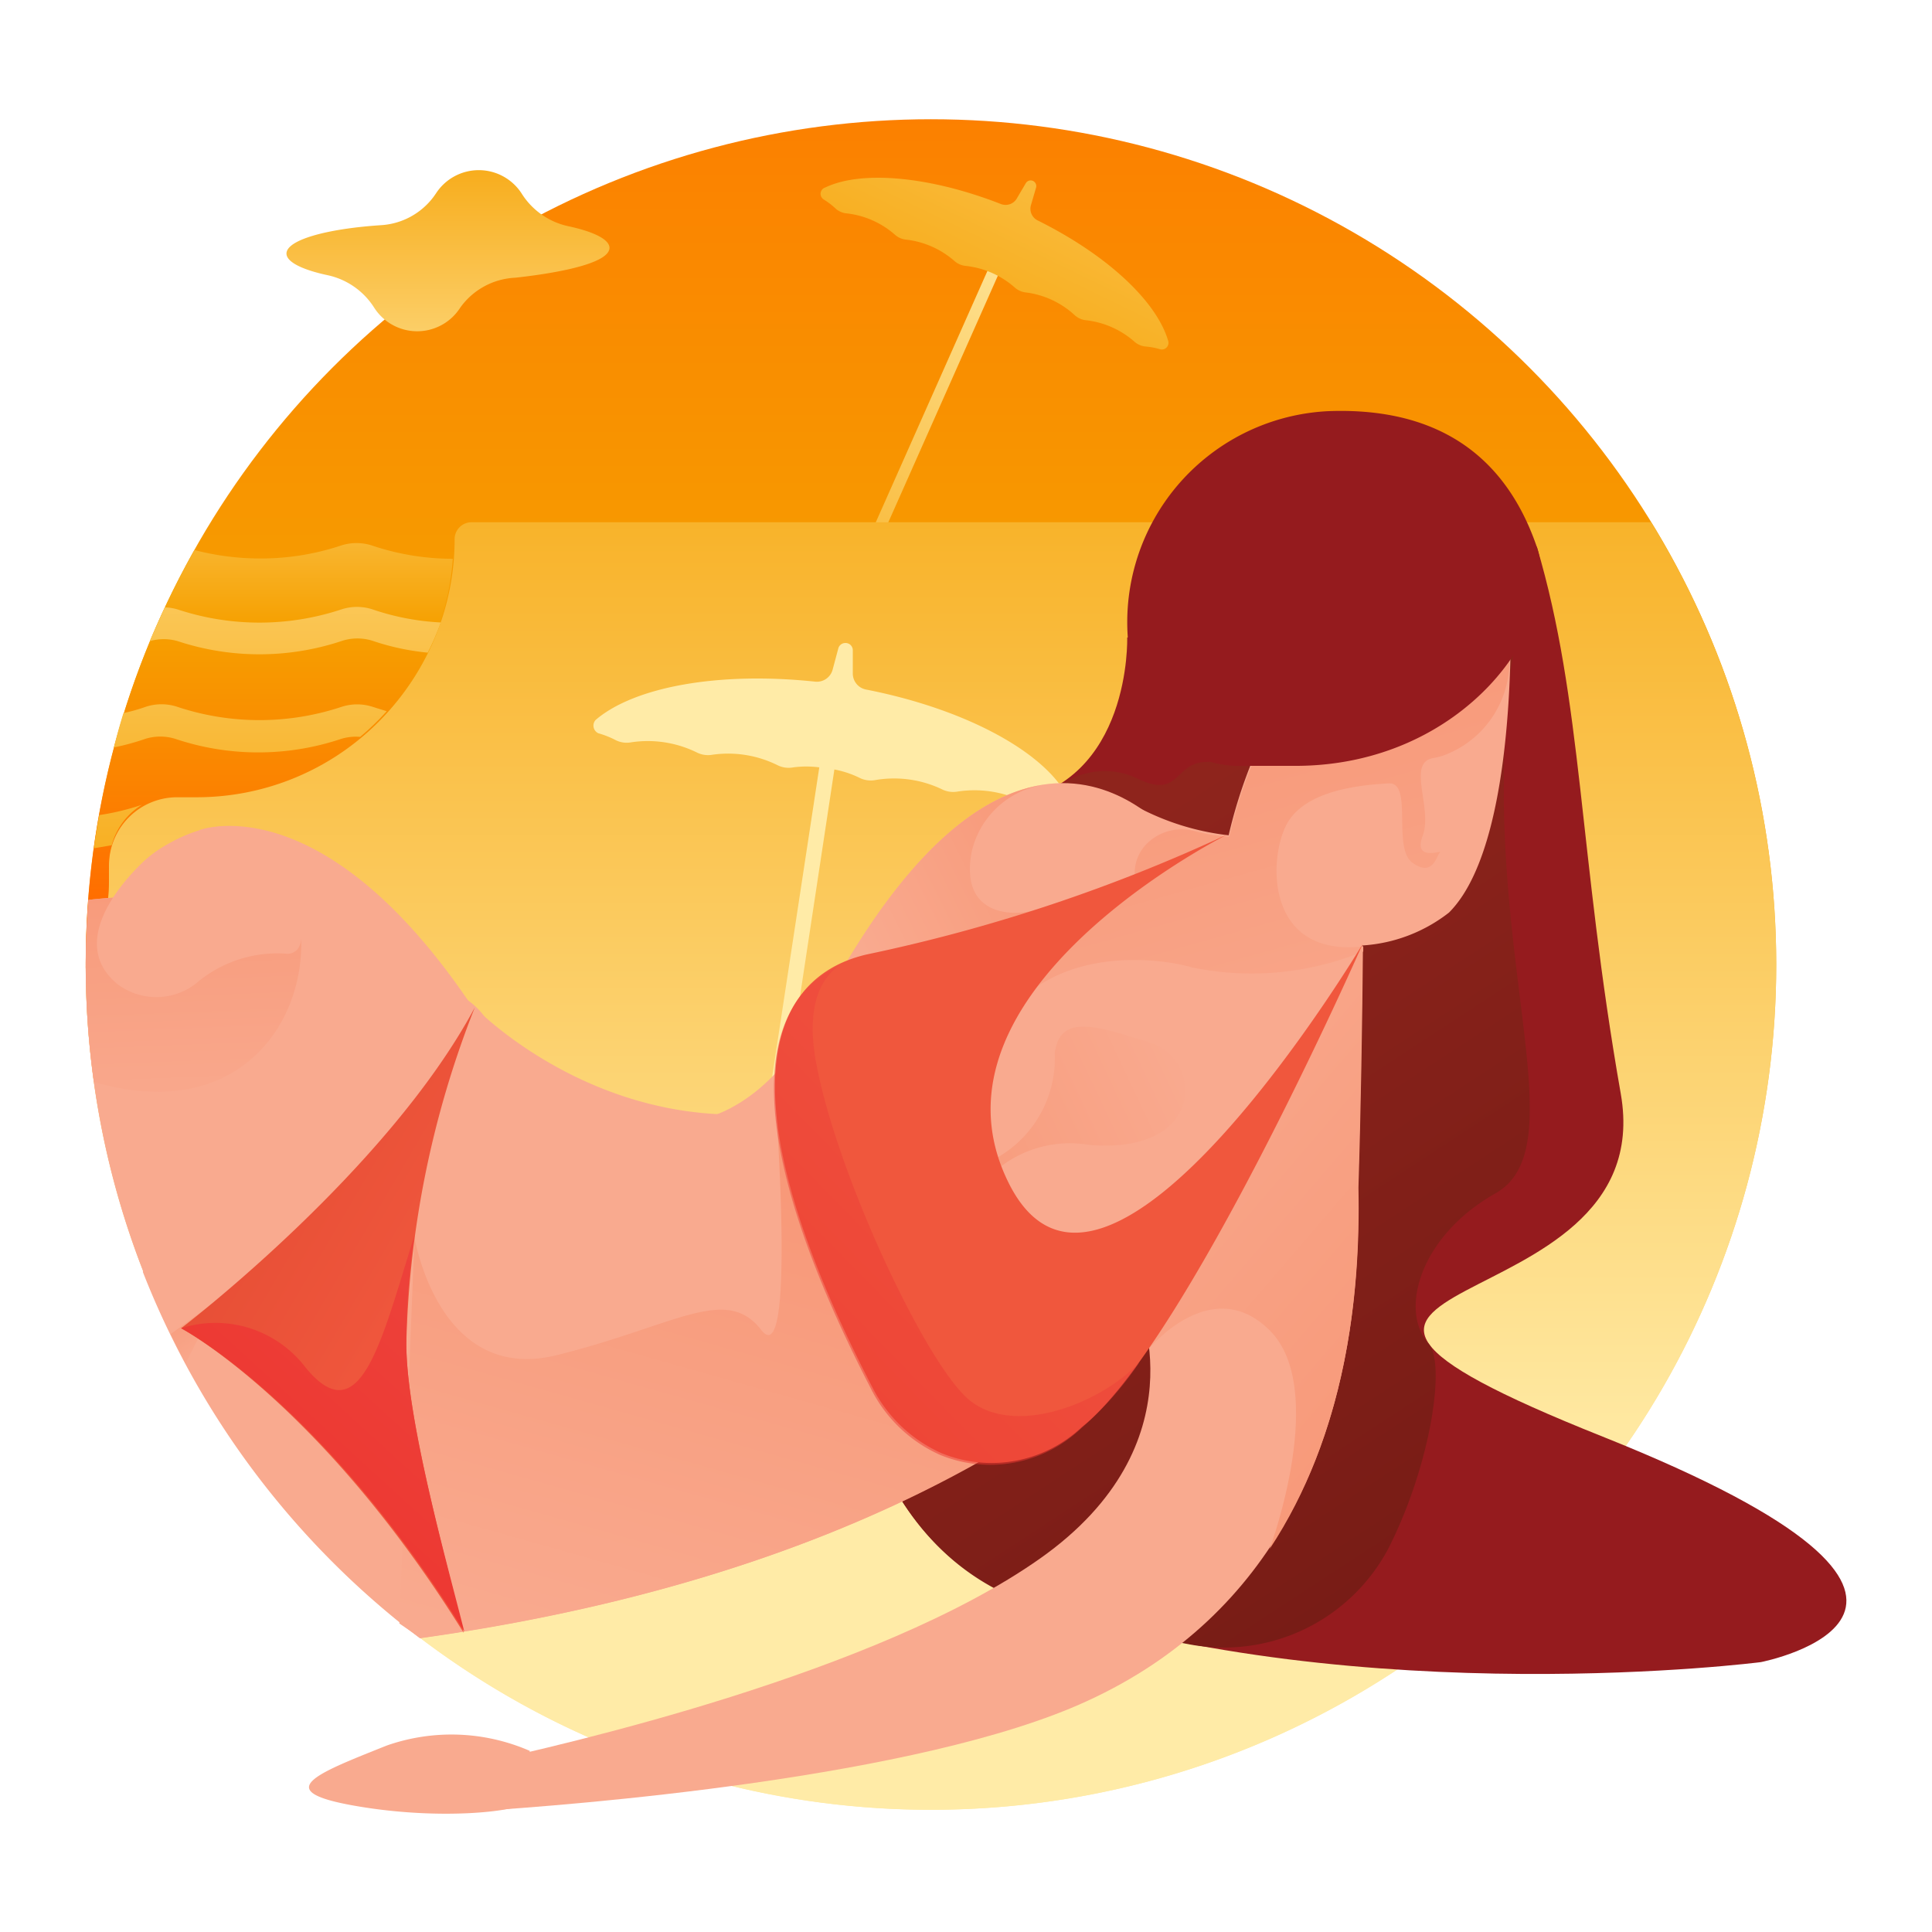 <?xml version="1.0" encoding="UTF-8"?> <svg xmlns="http://www.w3.org/2000/svg" xmlns:xlink="http://www.w3.org/1999/xlink" viewBox="0 0 64 64"><linearGradient id="linear-gradient" gradientUnits="userSpaceOnUse" x1="30.84" x2="30.84" y1="52.04" y2="-6.95"><stop offset="0" stop-color="#ffeba7"></stop><stop offset=".51" stop-color="#f6a000"></stop><stop offset="1" stop-color="#ff6d00"></stop></linearGradient><linearGradient id="linear-gradient-2" gradientTransform="matrix(-.914 .406 -.406 -.914 64.46 14.14)" x1="35.37" x2="12.71" xlink:href="#linear-gradient" y1="7.15" y2="40.15"></linearGradient><linearGradient id="linear-gradient-3" x1="41.51" x2="19.67" xlink:href="#linear-gradient" y1="-8.73" y2="36.27"></linearGradient><linearGradient id="linear-gradient-4" x1="30.84" x2="30.84" xlink:href="#linear-gradient" y1="48.79" y2="-34.11"></linearGradient><linearGradient id="linear-gradient-5" gradientTransform="matrix(-.96 .26 .26 .96 281.91 72.97)" x1="87.89" x2="65.06" xlink:href="#linear-gradient" y1="49.4" y2="73.9"></linearGradient><linearGradient id="linear-gradient-6" x1="8.93" x2="8.93" xlink:href="#linear-gradient" y1="11.18" y2="29.91"></linearGradient><linearGradient id="linear-gradient-7" x1="9.78" x2="9.78" xlink:href="#linear-gradient" y1="9.52" y2="51.93"></linearGradient><linearGradient id="linear-gradient-8" x1="8.32" x2="8.32" xlink:href="#linear-gradient" y1="10.3" y2="52.7"></linearGradient><linearGradient id="linear-gradient-9" x1="3.92" x2="3.92" xlink:href="#linear-gradient" y1="12.94" y2="50.56"></linearGradient><linearGradient id="linear-gradient-10" x1="14.84" x2="14.84" xlink:href="#linear-gradient" y1="15.63" y2="-8.12"></linearGradient><linearGradient id="linear-gradient-11" gradientUnits="userSpaceOnUse" x1="54.15" x2="36.21" y1="55.34" y2="27.92"><stop offset="0" stop-color="#721a14"></stop><stop offset="1" stop-color="#8e241c"></stop></linearGradient><linearGradient id="linear-gradient-12" gradientUnits="userSpaceOnUse" x1="28.75" x2="39.04" y1="31.9" y2="26.76"><stop offset="0" stop-color="#f9aa8f"></stop><stop offset="1" stop-color="#f78e6b"></stop></linearGradient><linearGradient id="linear-gradient-13" x1="20.8" x2="28.34" xlink:href="#linear-gradient-12" y1="55.59" y2="28.87"></linearGradient><linearGradient id="linear-gradient-14" x1="39.17" x2="24.77" xlink:href="#linear-gradient-12" y1="34.86" y2="41.67"></linearGradient><linearGradient id="linear-gradient-15" x1="35.45" x2="56.32" xlink:href="#linear-gradient-12" y1="34.3" y2="52.25"></linearGradient><linearGradient id="linear-gradient-16" x1="7.27" x2="5.17" xlink:href="#linear-gradient-12" y1="44.94" y2="41.62"></linearGradient><linearGradient id="linear-gradient-17" x1="44.03" x2="37.31" xlink:href="#linear-gradient-12" y1="37.86" y2="13.89"></linearGradient><linearGradient id="linear-gradient-18" x1="6.64" x2="6.04" xlink:href="#linear-gradient-12" y1="37.54" y2="22.53"></linearGradient><linearGradient id="linear-gradient-19" gradientUnits="userSpaceOnUse" x1="25.78" x2="37.35" y1="45.42" y2="34.08"><stop offset="0" stop-color="#ec332d"></stop><stop offset="1" stop-color="#ef5048"></stop></linearGradient><linearGradient id="linear-gradient-20" gradientUnits="userSpaceOnUse" x1="6.07" x2="14.34" y1="38.14" y2="43"><stop offset="0" stop-color="#e44c33"></stop><stop offset="1" stop-color="#f0573d"></stop></linearGradient><linearGradient id="linear-gradient-21" x1="7.26" x2="23.94" xlink:href="#linear-gradient-19" y1="52.78" y2="34.48"></linearGradient><g><g id="Layer_1" data-name="Layer 1"><circle cx="30.84" cy="31.95" fill="url(#linear-gradient)" r="28"></circle><path d="m30.54 7.94h.38v11.94h-.38z" fill="url(#linear-gradient-2)" transform="matrix(-.914 -.406 .406 -.914 53.17 39.09)"></path><path d="m27.34 6.21c1.19-.57 3.44-.38 5.82.55a.43.43 0 0 0 .52-.18l.3-.51a.19.19 0 0 1 .2-.09.19.19 0 0 1 .14.24l-.17.58a.43.43 0 0 0 .22.5c2.3 1.14 3.95 2.68 4.33 4a.22.22 0 0 1 -.27.27 2.35 2.35 0 0 0 -.47-.09.65.65 0 0 1 -.39-.17 2.92 2.92 0 0 0 -1.58-.7.66.66 0 0 1 -.39-.17 2.92 2.92 0 0 0 -1.6-.75.66.66 0 0 1 -.39-.17 2.92 2.92 0 0 0 -1.61-.71.66.66 0 0 1 -.39-.17 2.92 2.92 0 0 0 -1.58-.7.66.66 0 0 1 -.39-.17 2.92 2.92 0 0 0 -1.58-.7.64.64 0 0 1 -.39-.17 2.35 2.35 0 0 0 -.38-.29.22.22 0 0 1 .05-.4z" fill="url(#linear-gradient-3)"></path><path d="m15.06 17.86a8.5 8.5 0 0 1 -8.5 8.5h-.69a2.26 2.26 0 0 0 -2.26 2.26v.5a5.87 5.87 0 0 1 -.77 2.88 28 28 0 1 0 51.86-14.7h-39.08a.56.56 0 0 0 -.56.56z" fill="url(#linear-gradient-4)"></path><path d="m19.73 23.85c1.27-1.09 4.05-1.61 7.27-1.27a.54.54 0 0 0 .58-.39l.19-.71a.24.24 0 0 1 .23-.18.24.24 0 0 1 .25.24v.77a.54.54 0 0 0 .43.53c3.17.62 5.69 1.95 6.58 3.37a.28.28 0 0 1 -.24.42 3 3 0 0 0 -.6 0 .81.81 0 0 1 -.53-.08 3.68 3.68 0 0 0 -2.16-.33.83.83 0 0 1 -.54-.08 3.68 3.68 0 0 0 -2.19-.3.83.83 0 0 1 -.54-.08 3.3 3.3 0 0 0 -.82-.27l-2.13 14.05-.51-.07 2.14-14.05a3.31 3.31 0 0 0 -.86 0 .83.83 0 0 1 -.54-.08 3.68 3.68 0 0 0 -2.13-.34.83.83 0 0 1 -.54-.08 3.68 3.68 0 0 0 -2.16-.33.81.81 0 0 1 -.53-.08 3 3 0 0 0 -.56-.22.28.28 0 0 1 -.09-.44z" fill="url(#linear-gradient-5)"></path><path d="m11.3 18.07a8.36 8.36 0 0 1 -2.7.43 8.54 8.54 0 0 1 -2.16-.28 27.86 27.86 0 0 0 -3.6 13.78s0 .05 0 .08a5.87 5.87 0 0 0 .77-2.91v-.5a2.26 2.26 0 0 1 2.26-2.26h.69a8.5 8.5 0 0 0 8.44-7.9 8.36 8.36 0 0 1 -2.65-.43 1.66 1.66 0 0 0 -1.05-.01z" fill="url(#linear-gradient-6)"></path><path d="m11.3 20.19a8.63 8.63 0 0 1 -5.41 0 1.64 1.64 0 0 0 -.43-.07c-.17.37-.34.74-.5 1.12a1.65 1.65 0 0 1 .93 0 8.63 8.63 0 0 0 5.41 0 1.66 1.66 0 0 1 1.08 0 8.06 8.06 0 0 0 1.79.38 8.46 8.46 0 0 0 .43-1 8.23 8.23 0 0 1 -2.22-.42 1.66 1.66 0 0 0 -1.08-.01z" fill="url(#linear-gradient-7)"></path><path d="m11.3 23.42a8.63 8.63 0 0 1 -5.41 0 1.66 1.66 0 0 0 -1.08 0c-.23.08-.47.15-.72.2-.12.38-.22.76-.32 1.14a7.82 7.82 0 0 0 1-.27 1.66 1.66 0 0 1 1.08 0 8.63 8.63 0 0 0 5.41 0 1.66 1.66 0 0 1 .67-.08 8.54 8.54 0 0 0 .88-.85l-.48-.15a1.66 1.66 0 0 0 -1.03.01z" fill="url(#linear-gradient-8)"></path><path d="m3.7 28a2.26 2.26 0 0 1 1-1.34 8.11 8.11 0 0 1 -1.41.34c-.07.37-.13.73-.18 1.1z" fill="url(#linear-gradient-9)"></path><path d="m20.19 8.21c0-.28-.53-.54-1.38-.72a2.43 2.43 0 0 1 -1.53-1.08 1.69 1.69 0 0 0 -2.84 0l-.07.1a2.35 2.35 0 0 1 -1.76.95c-1.8.12-3.12.49-3.12.94 0 .28.53.54 1.38.72a2.43 2.43 0 0 1 1.53 1.08 1.69 1.69 0 0 0 2.84 0 2.37 2.37 0 0 1 1.83-1c1.8-.2 3.12-.54 3.12-.99z" fill="url(#linear-gradient-10)"></path><path d="m16.47 34.65c-5.35-8.91-9.87-7.15-9.87-7.15l.85 5.17 5.14.15.38-.71z" fill="#f9aa8f"></path><path d="m37.34 21.12s.15 4.8-3.84 5.44c-4.87.78-10.21 23 .76 26.59s24.07 1.91 24.07 1.91 9.07-1.76-5.24-7.47 2-3.39.6-11.36-1.26-13-2.78-18.12" fill="#951b1e"></path><path d="m47.34 44.53c-1-1.08-.33-3.57 2.2-5s0-7 .3-14.72c.13-3.73.74-5 1.18-5.69l-.35.05c-2.15 1.34-9.76 6.07-10.69 6.07-1.09 0-.88 1.24-2.28.56a2.51 2.51 0 0 0 -2.46.14l-.08.05-7.25 13.19c-.48 6 1 12.23 6.35 14a41.67 41.67 0 0 0 5.08 1.28 6.17 6.17 0 0 0 6.66-3.18c1.39-2.75 1.89-6.07 1.34-6.75z" fill="url(#linear-gradient-11)"></path><path id="_Path_" d="m39 27.9s-5.19-7-11.79 5.47c-4.92 9.28-13-1.08-13-1.08l-2.76-1.29s.29 13.31 13.77 12c7.54-.73 13.78-15.1 13.78-15.1z" fill="#f9aa8f"></path><path d="m34.26 30.15c-.59.19-2.49.27-2.07-1.94a2.9 2.9 0 0 1 2.36-2.21c-2 .3-4.55 2.09-7.35 7.37a11.65 11.65 0 0 1 -.72 1.2l4.41-.47s3.97-4.1 3.37-3.95z" fill="url(#linear-gradient-12)"></path><path d="m45.62 19.29a16.28 16.28 0 0 0 -4.92 8.38 8.45 8.45 0 0 1 -3.59-1.27l.47 2.71c-11.91 14.6-21.85 4.26-21.85 4.26l-11 8.76a28.07 28.07 0 0 0 9.18 12.14c17.4-2.44 25.09-9.87 28.3-14.45l2.66 2.11c.16-2.74.23-7.19.26-10.61a5.18 5.18 0 0 0 2.87-1.09c2.54-2.54 2-11.48 2-11.48z" fill="#f9aa8f"></path><path d="m13.93 54.26c9.33-1.31 15.88-4.05 20.44-7l-3.6-11.48-1.51.12a12.78 12.78 0 0 1 -3.54 1c.14 2.1.48 8.42-.5 7.16-1.17-1.51-2.83-.15-6.77.83s-4.72-3.91-4.72-3.91l-.5 12.8z" fill="url(#linear-gradient-13)"></path><path d="m34.94 34.88a3.79 3.79 0 0 1 -2.74 3.82c-2.9.76-.47 2.23-.47 2.23a3.78 3.78 0 0 1 4.37-3c3.88.3 3.73-2.85 2-3.39s-2.98-.99-3.16.34z" fill="url(#linear-gradient-14)"></path><path d="m44.23 33.37-6.55 9.71s2.16 4.75-3.23 8.55-15.72 6.16-18.71 6.81v1.56c3.17-.2 14.71-1.09 20.27-3.65 12.69-5.81 8.22-22.98 8.22-22.98z" fill="#f9aa8f"></path><path d="m45 39.34c.08-2.52.13-5.54.15-8l-5.89 10.34-1.2 3s2.07-2.53 4-.61.07 7.05 0 7.24c2.5-3.79 3.02-8.38 2.94-11.97z" fill="url(#linear-gradient-15)"></path><path d="m6.15 45.16c.65-1.31 1.14-2.16 1.14-2.16l-1.64 1.19q.24.49.5.97z" fill="url(#linear-gradient-16)"></path><path d="m47.49 25.11a2.06 2.06 0 0 0 .4-.11 3.34 3.34 0 0 0 2.11-3c0-.92 0-1.73 0-2.31v-.33l-4.82 2.8-2.93 1.51a16.34 16.34 0 0 0 -1.53 4.05 5.7 5.7 0 0 1 -1.15-.19 1.63 1.63 0 0 0 -1.57.41 1.36 1.36 0 0 0 -.39 1.21 34.07 34.07 0 0 1 -3.9 2.78c-1.18 2-2.14 5.14-.93 2.62l.11-.23c1.66-3.09 5.45-2.61 6.61-2.27a9.75 9.75 0 0 0 5.66-.53v-.17c-3.18.36-3.16-2.79-2.56-4s2.58-1.35 3.4-1.4.11 2.14.79 2.63.79-.23.91-.34-.91.34-.57-.56-.55-2.43.36-2.57z" fill="url(#linear-gradient-17)"></path><path id="_Path_2" d="m28.89 45.94a4.72 4.72 0 0 0 2.28 2.19 4.36 4.36 0 0 0 4.67-.86c3.46-2.74 9.3-16 9.3-16s-8.53 14.3-11.72 7.93 7.28-11.58 7.28-11.58a54.78 54.78 0 0 1 -12 4c-3.48.82-4.63 5 .19 14.32z" fill="#f0573d"></path><path id="_Path_3" d="m50.91 18.12c.87 2.55-2.38 7.25-8 7.25-.88 0-1.52 0-2 0a3.51 3.51 0 0 1 -3.17-2.37v-.06a7 7 0 0 1 6.26-9.32c2.9-.11 5.67.88 6.91 4.5z" fill="#951b1e"></path><path d="m15.46 33.11a20.34 20.34 0 0 0 -3-1.71 18 18 0 0 0 -4.39-1.4 17.27 17.27 0 0 0 -5.14-.19c-.05.72-.09 1.44-.09 2.17a27.88 27.88 0 0 0 2.81 12.21l9.85-7.19a2.36 2.36 0 0 0 -.04-3.89z" fill="#f9aa8f"></path><path d="m3.11 35.84c4.93 1.45 7.29-2.2 6.81-5.42a16.23 16.23 0 0 0 -1.85-.42 17.28 17.28 0 0 0 -5.14-.19c-.05.72-.09 1.44-.09 2.17a28.21 28.21 0 0 0 .27 3.86z" fill="url(#linear-gradient-18)"></path><g opacity=".49"><path d="m31.95 46.23c-1.48-1.47-4.35-7.64-4.95-11.23-.27-1.73.21-2.59.78-3-2.75 1.29-3.31 5.51 1.07 14a4.71 4.71 0 0 0 2.28 2.19 4.36 4.36 0 0 0 4.67-.86 11.27 11.27 0 0 0 1.95-2.21c-1.29 1.39-4.33 2.59-5.8 1.11z" fill="url(#linear-gradient-19)"></path></g><path d="m13.46 44.51a32.37 32.37 0 0 1 2.27-11.14c-2.9 5.43-9.73 10.63-9.73 10.63s4.6 2.44 9.36 10.09c-.54-2.28-1.9-7.09-1.9-9.58z" fill="url(#linear-gradient-20)"></path><path d="m15.38 54.05c-.56-2.24-1.92-7-1.92-9.55a25.49 25.49 0 0 1 .27-3.58c-1.09 3.47-1.78 6.6-3.6 4.39a3.75 3.75 0 0 0 -4.13-1.31s4.62 2.4 9.38 10.05z" fill="url(#linear-gradient-21)"></path><g fill="#f9aa8f"><path d="m17.55 58a6.49 6.49 0 0 0 -4.73-.18c-2.38.95-3.86 1.51-1.06 2s5.29.19 5.63-.08"></path><path d="m5.34 28.09a4 4 0 0 0 -.73.59c-.77.77-2.28 2.63-.72 3.92a2.14 2.14 0 0 0 2.71-.11 4.14 4.14 0 0 1 2.85-.9.44.44 0 0 0 .4-.14c.57-.6-.27-5.97-4.51-3.36z"></path></g></g></g></svg> 